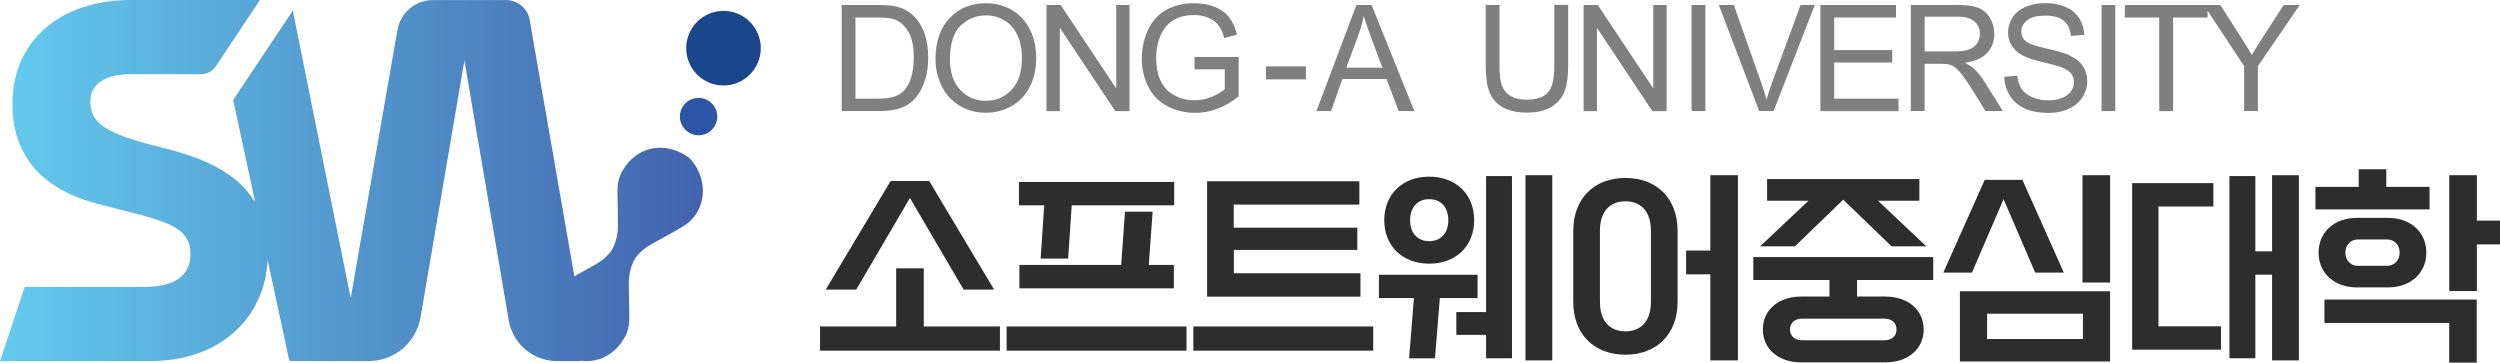 <?xml version="1.0" encoding="UTF-8"?>
<svg id="Layer_2" data-name="Layer 2" xmlns="http://www.w3.org/2000/svg" xmlns:xlink="http://www.w3.org/1999/xlink" viewBox="0 0 294.2 42.67">
  <defs>
    <style>
      .cls-1 {
        fill: url(#linear-gradient);
      }

      .cls-1, .cls-2, .cls-3, .cls-4, .cls-5 {
        stroke-width: 0px;
      }

      .cls-2 {
        fill: #2d55a5;
      }

      .cls-3 {
        fill: #2d2d2d;
      }

      .cls-4 {
        fill: #7f7f7f;
      }

      .cls-5 {
        fill: #1a478c;
      }
    </style>
    <linearGradient id="linear-gradient" x1="0" y1="150.11" x2="82.72" y2="150.11" gradientTransform="translate(0 171.36) scale(1 -1)" gradientUnits="userSpaceOnUse">
      <stop offset="0" stop-color="#64cbee"/>
      <stop offset="1" stop-color="#4263ad"/>
    </linearGradient>
  </defs>
  <g id="Layer_1-2" data-name="Layer 1">
    <g>
      <g>
        <circle class="cls-2" cx="82.21" cy="13.72" r="2.2"/>
        <circle class="cls-5" cx="85.14" cy="5.67" r="4.39"/>
        <path class="cls-1" d="m81.41,18.91c-.19-.23-.42-.43-.66-.58-2.78-1.78-5.91-.96-7.45,1.7-.51.77-.67,1.75-.64,2.78.03,1.24.06,2.48.06,3.71,0,1.16-.28,2.16-.79,3.02-.45.59-1.03,1.11-1.76,1.53-.85.49-1.72.96-2.58,1.44l-5.26-30.18c-.23-1.34-1.4-2.32-2.76-2.32h-8.62c-2.06,0-3.83,1.48-4.18,3.52l-5.5,31.55L34.46,1.24l-7.02,10.53,2.6,12.06c-2.16-3.63-6.35-5.32-10.9-6.44-6.91-1.67-8.51-2.98-8.51-5.46,0-2.04,1.75-3.2,4.8-3.2h8.22c.7,0,1.35-.35,1.74-.93L30.59,0h-15.16C6.92,0,1.46,4.95,1.46,12.22c0,5.53,2.84,9.82,9.82,11.71,7.27,1.96,11.13,2.26,11.13,5.97,0,2.62-1.96,3.86-5.46,3.86H2.91l-2.91,8.73h17.68c8.19,0,13.43-5,13.82-11.86l2.52,11.69c.02.1.11.17.21.17h9.15c3.02,0,5.6-2.18,6.11-5.15l5.16-30.21,5.22,30.57c.47,2.77,2.87,4.79,5.68,4.79h2.76v-.05c2.05.29,3.99-.66,5.11-2.59.51-.77.67-1.75.64-2.78-.03-1.24-.06-2.48-.06-3.72,0-1.16.28-2.16.79-3.02.45-.59,1.03-1.11,1.76-1.53,1.33-.77,2.72-1.44,4-2.27,2.44-1.57,2.95-5.09.86-7.63h0Z"/>
      </g>
      <g>
        <path class="cls-3" d="m105.46,38.42v-6.84h3.25v6.84h8.96v2.85h-21.17v-2.85h8.96Zm3.89-17.12l7.64,12.78h-3.59l-6.32-10.78-6.32,10.78h-3.59l7.64-12.78h4.54,0Z"/>
        <path class="cls-3" d="m139.63,38.42v2.85h-21.17v-2.85h21.17Zm-17.17-7.99l.42-6.27h-2.97v-2.75h18.27v2.75h-12.06l-.42,6.27h-3.25.01Zm-2.5,3.5v-2.75h11.98l.45-6.27h3.25l-.45,6.27h2.95v2.75h-18.18Z"/>
        <path class="cls-3" d="m161.6,38.42v2.85h-21.17v-2.85h21.17Zm-16.4-11.63h14.53v2.62h-14.53v2.75h14.9v2.75h-18.05v-13.58h17.92v2.75h-14.78v2.72h0Z"/>
        <path class="cls-3" d="m169.44,35.08l-.57,7.09h-3.05l.57-7.09h-4.12v-2.75h11.61v2.75h-4.44Zm-1.25-4.05c-3.17,0-5.29-2.1-5.29-5.12s2.12-5.12,5.29-5.12,5.29,2.1,5.29,5.12-2.12,5.12-5.29,5.12Zm0-7.59c-1.5,0-2.25,1.1-2.25,2.47s.75,2.47,2.25,2.47,2.25-1.1,2.25-2.47-.75-2.47-2.25-2.47Zm3.19,13.28h3.5v-16h3.05v21.44h-3.05v-2.75h-3.5v-2.7h0Zm8.14-16.1h3.15v21.79h-3.15v-21.79Z"/>
        <path class="cls-3" d="m197.42,35.52c0,3.79-2.45,6.22-6.14,6.22s-6.14-2.42-6.14-6.22v-8.36c0-3.79,2.45-6.22,6.14-6.22s6.14,2.42,6.14,6.22v8.36Zm-9.14,0c0,2.22,1.12,3.47,3,3.47s3-1.25,3-3.47v-8.36c0-2.22-1.12-3.47-3-3.47s-3,1.25-3,3.47v8.36Zm10.14-6.04h2.85v-8.86h3.25v21.79h-3.25v-10.13h-2.85v-2.8Z"/>
        <path class="cls-3" d="m211.92,34.9h3.37v-1.95h-8.96v-2.7h21.17v2.7h-8.96v1.95h3.37c2.55,0,4.47,1.52,4.47,3.87s-1.92,3.87-4.47,3.87h-9.99c-2.55,0-4.47-1.52-4.47-3.87s1.92-3.87,4.47-3.87h0Zm13.95-11.28h-4.87l5.69,5.37h-4.09l-5.69-5.49-5.69,5.49h-4.09l5.69-5.37h-4.87v-2.55h17.92v2.55h0Zm-13.8,16.42h9.69c.85,0,1.42-.47,1.42-1.27s-.57-1.27-1.42-1.27h-9.69c-.85,0-1.42.47-1.42,1.27s.57,1.27,1.42,1.27Z"/>
        <path class="cls-3" d="m238,21.17l4.87,10.91h-3.37l-3.72-8.64-3.72,8.64h-3.37l4.87-10.91h4.44,0Zm-7.36,13.11h17.67v8.26h-17.67v-8.26Zm3.2,5.61h11.28v-2.97h-11.28v2.97Zm11.23-19.27h3.25v12.63h-3.25s0-12.63,0-12.63Z"/>
        <path class="cls-3" d="m250.91,21.55h9.56v2.75h-6.46v14.1h7.36v2.75h-10.46v-19.6h0Zm14.5,8.03h1.97v-8.96h3.15v21.79h-3.15v-10.09h-1.97v9.84h-3.05v-21.44h3.05v8.86Z"/>
        <path class="cls-3" d="m272.48,21.99h5.09v-2.07h3.25v2.07h5.09v2.65h-13.43v-2.65h0Zm4.84,3.65h3.74c2.55,0,4.47,1.62,4.47,4.09s-1.92,4.09-4.47,4.09h-3.74c-2.55,0-4.47-1.62-4.47-4.09s1.92-4.09,4.47-4.09Zm14.15,17.03h-3.25v-4.67h-14.68v-2.75h17.92v7.41h.01Zm-14-11.39h3.45c.82,0,1.47-.62,1.47-1.55s-.65-1.55-1.47-1.55h-3.45c-.82,0-1.47.62-1.47,1.55s.65,1.55,1.47,1.55Zm16.73-2.52h-2.72v5.49h-3.25v-13.63h3.25v5.34h2.72v2.8Z"/>
      </g>
      <g>
        <rect class="cls-4" x="148.98" y="7.81" width="4.7" height="1.53"/>
        <g>
          <path class="cls-4" d="m107.3,1.67c-.5-.43-1.1-.73-1.81-.9-.5-.12-1.23-.18-2.19-.18h-4.25v12.48h4.45c.74,0,1.4-.07,1.97-.21.58-.14,1.07-.35,1.47-.62.41-.28.78-.65,1.12-1.14.34-.48.62-1.08.84-1.81s.33-1.57.33-2.52c0-1.11-.16-2.1-.48-2.97-.33-.86-.81-1.57-1.45-2.13h0Zm-.08,7.48c-.22.66-.52,1.19-.9,1.58-.28.28-.65.49-1.11.65-.47.15-1.1.23-1.91.23h-2.63V2.06h2.58c.97,0,1.66.08,2.1.26.61.24,1.12.71,1.54,1.41.42.71.64,1.71.64,3.01,0,.94-.11,1.75-.32,2.41h0Z"/>
          <path class="cls-4" d="m119.11,1.2c-.92-.55-1.94-.82-3.09-.82-1.74,0-3.16.58-4.27,1.75s-1.66,2.79-1.66,4.86c0,1.09.24,2.13.71,3.11s1.17,1.76,2.09,2.32c.92.56,1.95.85,3.12.85,1.08,0,2.08-.26,3.01-.77.93-.51,1.65-1.27,2.16-2.27s.76-2.13.76-3.39-.25-2.36-.73-3.35c-.48-.98-1.19-1.75-2.1-2.3h0Zm-.06,9.35c-.79.87-1.81,1.31-3.04,1.31s-2.22-.43-3.02-1.3c-.8-.86-1.2-2.05-1.2-3.54,0-1.87.42-3.21,1.26-4.01s1.83-1.2,2.99-1.2c.82,0,1.56.21,2.21.62.66.41,1.15,1,1.5,1.76.34.76.51,1.64.51,2.65,0,1.6-.4,2.84-1.2,3.71h0Z"/>
          <polygon class="cls-4" points="131.36 10.41 124.82 .59 123.15 .59 123.15 13.08 124.72 13.08 124.72 3.27 131.25 13.08 132.92 13.08 132.92 .59 131.36 .59 131.36 10.41"/>
          <path class="cls-4" d="m140.56,8.16h3.57v2.34c-.34.31-.85.61-1.52.89-.67.28-1.35.41-2.05.41-.81,0-1.57-.18-2.29-.55-.72-.36-1.27-.92-1.65-1.67-.37-.75-.56-1.68-.56-2.8,0-.9.16-1.75.47-2.52.19-.45.44-.86.78-1.24.33-.37.76-.68,1.3-.91.54-.23,1.18-.34,1.92-.34.63,0,1.19.11,1.69.33.51.22.9.51,1.17.88.28.36.5.86.68,1.5l1.5-.41c-.21-.84-.52-1.52-.93-2.04-.41-.53-.98-.93-1.7-1.22s-1.52-.43-2.41-.43c-1.23,0-2.32.25-3.25.76-.94.51-1.66,1.29-2.16,2.34s-.75,2.19-.75,3.4.25,2.34.76,3.33c.5,1,1.25,1.75,2.24,2.28.99.52,2.09.79,3.3.79.9,0,1.77-.16,2.62-.49.85-.32,1.68-.81,2.48-1.46v-4.63h-5.2v1.47h-.01Z"/>
          <path class="cls-4" d="m159.62.59l-4.7,12.48h1.72l1.33-3.77h5.2l1.42,3.77h1.85l-5.03-12.48h-1.8,0Zm-1.19,7.38l1.37-3.69c.3-.79.52-1.58.69-2.38.21.68.5,1.54.89,2.59l1.3,3.47h-4.25Z"/>
          <path class="cls-4" d="m182.91,7.75c0,1.56-.25,2.61-.77,3.16-.51.55-1.37.82-2.57.82-.7,0-1.29-.14-1.77-.42-.49-.27-.83-.67-1.03-1.18s-.31-1.3-.31-2.39V.58h-1.62v7.2c0,1.32.15,2.36.47,3.12.31.76.84,1.34,1.57,1.75.74.4,1.68.6,2.84.6s2.15-.23,2.88-.69c.73-.46,1.24-1.07,1.52-1.8.28-.74.42-1.74.42-2.99V.57h-1.63v7.18Z"/>
          <polygon class="cls-4" points="194.56 10.41 188.03 .59 186.36 .59 186.36 13.08 187.93 13.08 187.93 3.27 194.45 13.08 196.13 13.08 196.13 .59 194.56 .59 194.56 10.41"/>
          <rect class="cls-4" x="199.06" y=".59" width="1.63" height="12.48"/>
          <path class="cls-4" d="m208.56,9.67c-.26.69-.48,1.37-.67,2.05-.18-.63-.39-1.32-.65-2.05l-3.2-9.08h-1.77l4.75,12.48h1.7l4.84-12.48h-1.67l-3.34,9.08h.01Z"/>
          <polygon class="cls-4" points="215.85 7.36 222.68 7.36 222.68 5.89 215.85 5.89 215.85 2.06 223.12 2.06 223.12 .59 214.22 .59 214.22 13.08 223.42 13.08 223.42 11.61 215.85 11.61 215.85 7.36"/>
          <path class="cls-4" d="m232.21,8.01c-.23-.2-.56-.41-.98-.62,1.18-.16,2.05-.55,2.61-1.16s.85-1.35.85-2.24c0-.68-.17-1.31-.51-1.88s-.79-.96-1.36-1.19c-.58-.22-1.41-.34-2.51-.34h-5.45v12.48h1.63v-5.55h1.89c.42,0,.72.02.9.06.25.06.5.17.74.33.25.16.52.44.83.84.31.39.7.97,1.18,1.72l1.62,2.6h2.04l-2.13-3.4c-.42-.67-.87-1.22-1.35-1.66h0Zm-2.22-1.96h-3.5V1.96h3.89c.9,0,1.56.19,1.98.57.43.38.64.85.64,1.44,0,.4-.11.77-.33,1.11-.21.34-.53.58-.95.74-.42.15-.99.23-1.73.23Z"/>
          <path class="cls-4" d="m243.54,6.5c-.49-.23-1.4-.49-2.73-.79-1.33-.3-2.15-.6-2.46-.89-.32-.29-.48-.66-.48-1.11,0-.51.23-.96.68-1.32.44-.37,1.17-.55,2.15-.55s1.67.2,2.16.6c.48.4.77,1,.85,1.79l1.57-.13c-.03-.73-.24-1.39-.61-1.97-.38-.58-.91-1.02-1.61-1.32s-1.5-.44-2.41-.44c-.83,0-1.58.14-2.26.43-.68.28-1.19.7-1.55,1.25-.35.54-.53,1.14-.53,1.77,0,.58.14,1.09.43,1.56.29.46.72.85,1.3,1.16.46.25,1.26.51,2.39.78,1.13.28,1.86.48,2.19.61.52.2.89.44,1.11.73.22.3.33.63.33,1.02s-.12.74-.35,1.07-.59.59-1.06.78-1.01.28-1.63.28c-.7,0-1.33-.13-1.88-.38-.56-.25-.98-.58-1.24-.97-.26-.41-.44-.93-.51-1.55l-1.53.13c.03.84.25,1.59.68,2.25.43.67,1.02,1.16,1.77,1.5.75.33,1.68.5,2.78.5.89,0,1.67-.16,2.37-.49.7-.32,1.24-.78,1.61-1.36.37-.59.56-1.21.56-1.87s-.17-1.26-.51-1.77c-.34-.52-.86-.94-1.58-1.27v-.03Z"/>
          <rect class="cls-4" x="247.31" y=".59" width="1.62" height="12.48"/>
          <path class="cls-4" d="m268.74.59l-2.38,3.68c-.53.82-.98,1.56-1.37,2.2-.39-.69-.82-1.39-1.28-2.09l-2.42-3.79h-11.24v1.47h4.05v11.02h1.63V2.06h4.06v-.79l4.3,6.51v5.29h1.62v-5.29l4.92-7.19h-1.9.01Z"/>
        </g>
      </g>
    </g>
  </g>
</svg>